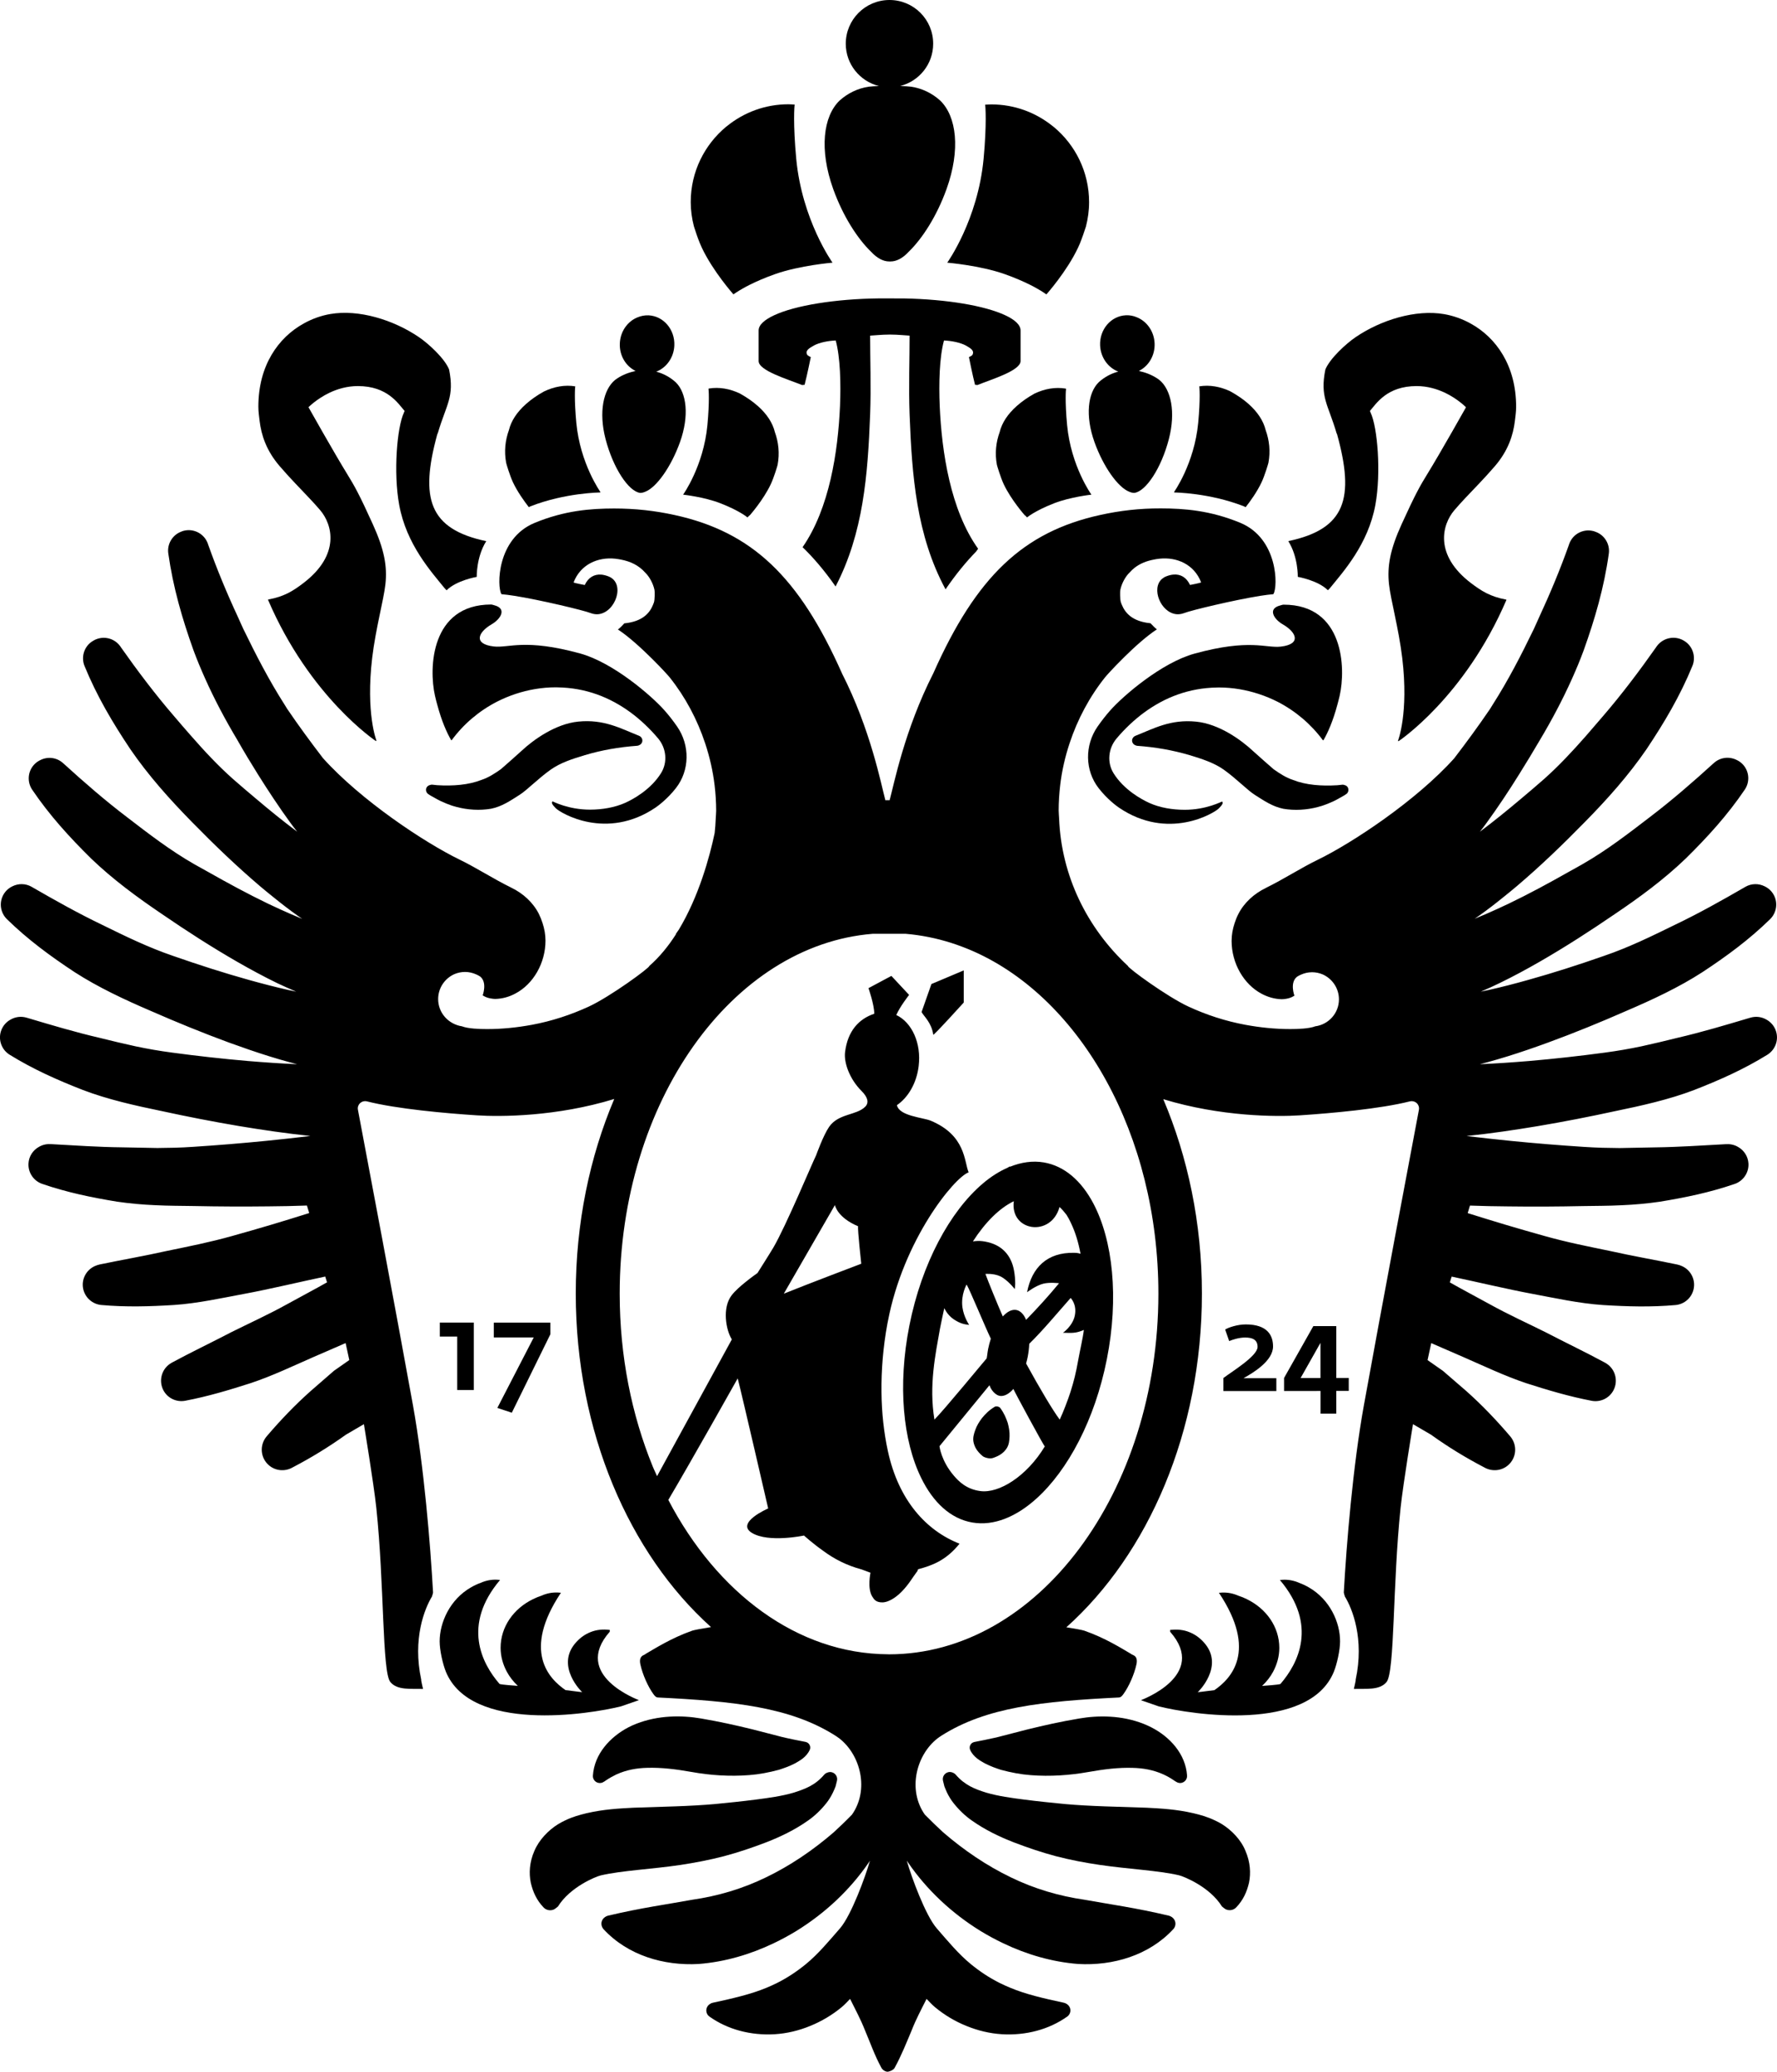 <?xml version="1.0" encoding="UTF-8"?> <svg xmlns="http://www.w3.org/2000/svg" xmlns:xlink="http://www.w3.org/1999/xlink" version="1.1" id="Слой_1" x="0px" y="0px" viewBox="0 0 36.619 42.681" style="enable-background:new 0 0 36.619 42.681;" xml:space="preserve"> <path d="M14.423,5.012c0.013,0.031,0.026,0.062,0.039,0.089 c0.23,0.489,0.652,0.963,0.652,0.963s0.005-0.003,0.007-0.006l0.001,0.001 c0,0,0.061-0.046,0.183-0.115c0.042-0.024,0.09-0.05,0.146-0.078 c0.134-0.067,0.306-0.143,0.521-0.219c0.508-0.18,1.184-0.236,1.184-0.236 S16.527,4.535,16.408,3.27c-0.067-0.717-0.039-1.093-0.032-1.115 c-0.042-0.003-0.085-0.007-0.128-0.007c-0.478,0-0.916,0.167-1.261,0.445 c-0.009,0.007-0.018,0.013-0.026,0.02c-0.444,0.37-0.727,0.926-0.727,1.549 c0,0.174,0.024,0.341,0.066,0.502C14.332,4.768,14.377,4.9,14.423,5.012"></path> <path d="M17.95,5.186c0.128,0.138,0.257,0.2,0.373,0.2h0h0.03h0 c0.116,0,0.245-0.061,0.373-0.2c0.282-0.273,0.58-0.735,0.781-1.295 c0.29-0.81,0.205-1.495-0.133-1.82c-0.167-0.151-0.373-0.252-0.601-0.285 c-0.05-0.007-0.137-0.012-0.224-0.014c0.391-0.098,0.681-0.449,0.681-0.871 C19.231,0.403,18.828,0,18.33,0c-0.498,0-0.901,0.403-0.901,0.901 c0,0.421,0.29,0.772,0.681,0.871c-0.076,0.003-0.155,0.007-0.207,0.014 c-0.228,0.033-0.433,0.135-0.601,0.285c-0.338,0.325-0.423,1.009-0.133,1.82 C17.37,4.451,17.668,4.913,17.95,5.186"></path> <path d="M26.548,11.147c0.206,0.327,0.196,0.736,0.196,0.736 c0.003,0.001,0.416,0.072,0.62,0.276c0,0,0.032-0.031,0.037-0.037 c0.279-0.344,0.793-0.907,0.942-1.724c0.121-0.666,0.043-1.598-0.098-1.896 c-0.005-0.011-0.01-0.027-0.015-0.036C28.363,8.311,28.584,7.953,29.193,7.953 c0.224,0,0.423,0.062,0.585,0.138c0.268,0.129,0.432,0.299,0.432,0.299 s-0.526,0.936-0.801,1.382c-0.141,0.228-0.243,0.406-0.527,1.03 c-0.236,0.52-0.299,0.865-0.258,1.238c0.034,0.313,0.2,0.911,0.272,1.512 c0.138,1.152-0.09,1.715-0.09,1.715s0.006-0.004,0.014-0.009 c-0.002,0.005-0.005,0.014-0.005,0.014s1.366-0.902,2.229-2.916 c-0.003-0-0.006-0.002-0.009-0.003c0,0,0.001-0.001,0.001-0.002 c-0.16-0.029-0.288-0.074-0.403-0.131c-0.114-0.058-0.214-0.128-0.321-0.209 c-0.765-0.584-0.592-1.206-0.344-1.498c0.071-0.083,0.144-0.164,0.22-0.245 c0.192-0.205,0.4-0.412,0.618-0.666c0.276-0.321,0.376-0.642,0.411-0.927 c0.012-0.097,0.026-0.195,0.026-0.296c0-0.847-0.411-1.424-0.935-1.713 c-0.174-0.097-0.36-0.162-0.548-0.195c-0.586-0.101-1.303,0.119-1.827,0.476 c-0.199,0.136-0.528,0.438-0.621,0.665c-0.115,0.571,0.056,0.716,0.229,1.306 c0.003,0.012,0.011,0.021,0.014,0.033C27.916,10.263,27.732,10.898,26.548,11.147"></path> <path d="M20.684,9.975C20.839,10.302,21.121,10.619,21.121,10.619s0.002-0.001,0.003-0.002 c0.002,0.002,0.041,0.042,0.041,0.042s0.155-0.135,0.561-0.293 c0.336-0.13,0.765-0.176,0.765-0.176S22.07,9.604,21.99,8.757 c-0.046-0.49-0.025-0.745-0.021-0.748C21.966,8.008,21.963,8.009,21.96,8.008 l0.001-0.003c-0.215-0.036-0.437,0.005-0.641,0.102 c-0.141,0.078-0.265,0.165-0.369,0.258c-0.182,0.162-0.304,0.343-0.351,0.537 c-0.075,0.207-0.101,0.435-0.057,0.672C20.547,9.594,20.62,9.838,20.684,9.975"></path> <path d="M22.554,9.107c0.182,0.508,0.484,0.933,0.717,1.023 c0.036,0.015,0.07,0.024,0.102,0.024h0 c0.241-0.028,0.56-0.514,0.714-1.109c0.144-0.556,0.046-1.022-0.197-1.219 c-0.056-0.042-0.117-0.077-0.181-0.106c-0.066-0.03-0.134-0.053-0.206-0.069 c-0.012-0.003-0.022-0.007-0.033-0.01c0.199-0.098,0.334-0.318,0.323-0.569 c-0.011-0.248-0.161-0.454-0.366-0.536c-0.07-0.03-0.147-0.045-0.226-0.041 c-0.308,0.014-0.545,0.292-0.531,0.622c0.012,0.251,0.166,0.459,0.375,0.538v0 c-0.154,0.04-0.29,0.117-0.402,0.218C22.417,8.093,22.36,8.565,22.554,9.107"></path> <path d="M24.2,10.145c0,0,0.718,0.005,1.436,0.286 c0.012,0.005,0.021,0.012,0.033,0.017c0.096-0.122,0.236-0.316,0.329-0.514 c0.064-0.136,0.137-0.381,0.141-0.401c0.044-0.237,0.018-0.465-0.057-0.672 c-0.047-0.194-0.169-0.376-0.351-0.538c-0.104-0.093-0.229-0.179-0.37-0.257 c-0.002-0-0.004-0.001-0.005-0.002C25.355,8.063,25.354,8.062,25.353,8.061 c-0.204-0.096-0.425-0.138-0.64-0.102c0.005,0.004,0.025,0.258-0.021,0.748 c-0.08,0.847-0.501,1.433-0.501,1.433s0.007,0.001,0.011,0.001L24.2,10.145z"></path> <path d="M19.52,5.411c0,0,0.675,0.056,1.184,0.236 c0.215,0.076,0.387,0.153,0.521,0.219c0.056,0.028,0.105,0.054,0.146,0.078 c0.123,0.069,0.184,0.116,0.184,0.116l0.001-0.001 c0.003,0.002,0.008,0.005,0.008,0.005s0.422-0.473,0.652-0.963 c0.013-0.027,0.026-0.057,0.039-0.088c0.045-0.112,0.09-0.244,0.123-0.346 c0.041-0.161,0.065-0.328,0.065-0.502c0-0.623-0.283-1.18-0.727-1.549 c-0.009-0.007-0.017-0.014-0.026-0.02c-0.346-0.278-0.784-0.445-1.262-0.445 c-0.043,0-0.085,0.004-0.128,0.006c0.008,0.022,0.036,0.398-0.031,1.115 C20.15,4.535,19.52,5.411,19.52,5.411"></path> <path d="M19.967,7.356c0,0,0.079,0.395,0.126,0.572 C20.096,7.927,20.141,7.93,20.141,7.932c0.3-0.121,0.89-0.297,0.89-0.494V6.938 V6.808c0-0.114-0.115-0.221-0.319-0.315c-0.415-0.194-1.194-0.328-2.08-0.345 l-0.514-0.001c-0.914,0.01-1.734,0.147-2.162,0.346 c-0.204,0.094-0.323,0.201-0.323,0.315v0.13v0.5 c0,0.197,0.596,0.373,0.896,0.494c0-0.002,0.048-0.005,0.051-0.004 c0.048-0.177,0.128-0.572,0.128-0.572s-0.064-0.026-0.077-0.053 C16.595,7.224,16.662,7.179,16.773,7.117c0.111-0.061,0.294-0.097,0.449-0.103 c0.094,0.346,0.108,0.889,0.088,1.354c-0.041,0.934-0.217,2.106-0.771,2.904 c0.211,0.204,0.443,0.469,0.68,0.809c0.574-1.101,0.664-2.304,0.712-3.545 c0.021-0.546-0.001-1.185,0-1.622c0.054-0.001,0.231-0.022,0.408-0.022 c0.176,0,0.352,0.021,0.405,0.022c0.001,0.437-0.021,1.076,0,1.622 c0.049,1.262,0.139,2.488,0.741,3.604c0.218-0.319,0.432-0.575,0.63-0.778 c0.014-0.02,0.027-0.038,0.041-0.058c-0.57-0.798-0.749-1.99-0.791-2.936 c-0.02-0.465-0.007-1.008,0.088-1.354c0.155,0.006,0.338,0.043,0.449,0.103 c0.111,0.062,0.177,0.108,0.141,0.187C20.032,7.33,19.967,7.356,19.967,7.356"></path> <path d="M27.703,16.172c0,0-0,0-0.001,0c-0.003-0.001-0.005-0.004-0.008-0.004 c-0.009-0.002-0.017-0.004-0.026-0.003l-0.015,0.001 c-0.033,0.003-0.064,0.006-0.094,0.01c-0.328,0.02-0.647-0.004-0.911-0.108 c-0.149-0.049-0.278-0.134-0.403-0.222c-0.029-0.024-0.364-0.319-0.424-0.375 c-0.241-0.226-0.698-0.558-1.171-0.605c-0.533-0.053-0.873,0.142-1.255,0.293 c-0.035,0.014-0.063,0.049-0.066,0.09c-0.002,0.045,0.024,0.084,0.062,0.101 c0.013,0.007,0.028,0.012,0.044,0.014c0.378,0.027,0.738,0.091,1.079,0.192 c0.253,0.076,0.505,0.158,0.704,0.299c0.261,0.186,0.487,0.422,0.638,0.518 c0.195,0.124,0.368,0.243,0.591,0.288c0.235,0.04,0.48,0.024,0.709-0.036 c0.01-0.003,0.02-0.006,0.03-0.009c0.062-0.015,0.119-0.038,0.178-0.06 c0.08-0.032,0.157-0.067,0.229-0.11c0.003-0.002,0.006-0.004,0.009-0.005 c0.046-0.028,0.096-0.05,0.14-0.083c0.001-0.001,0.003-0.001,0.004-0.002 c0.028-0.021,0.044-0.055,0.04-0.092C27.785,16.215,27.748,16.179,27.703,16.172"></path> <path d="M26.24,12.654c0.024,0.076,0.104,0.156,0.195,0.208 c0.285,0.165,0.386,0.408-0.04,0.458c-0.311,0.037-0.634-0.17-1.781,0.145 c-0.673,0.185-1.466,0.864-1.742,1.177c-0.085,0.097-0.173,0.209-0.255,0.327 c-0.266,0.384-0.263,0.902,0.025,1.27c0.171,0.219,0.362,0.362,0.419,0.4 c1.007,0.682,1.953,0.117,2.056,0.014c0.082-0.082,0.088-0.115,0.072-0.136 c-0.002-0.003-0.005-0.002-0.007-0.004c-0.001,0-0.001,0.001-0.002,0.001 c0-0,0-0.001,0-0.001c-0.002-0.003-0.32,0.169-0.767,0.169 c-0.253,0-0.513-0.044-0.728-0.141c-0.158-0.072-0.522-0.267-0.737-0.611 c-0.139-0.223-0.11-0.511,0.058-0.713c0.169-0.203,0.374-0.394,0.566-0.535 c0.433-0.318,0.929-0.51,1.505-0.519c0.014-0,0.028-0.001,0.041-0.001 c0.29,0,0.567,0.05,0.828,0.136c0.132,0.043,0.259,0.097,0.381,0.158 c0.369,0.19,0.689,0.461,0.934,0.793c0.001-0.001,0.001-0.003,0.002-0.004 c0.002,0.003,0.005,0.005,0.007,0.008c0.094-0.16,0.2-0.401,0.29-0.737 c0.016-0.06,0.032-0.12,0.047-0.185c0.128-0.565,0.09-1.875-1.156-1.875 c-0.023,0-0.046,0.011-0.069,0.016C26.247,12.507,26.215,12.578,26.24,12.654"></path> <path d="M5.761,9.6c0.218,0.255,0.426,0.461,0.618,0.667 c0.076,0.08,0.149,0.161,0.22,0.244c0.249,0.293,0.42,0.914-0.344,1.498 c-0.107,0.082-0.207,0.152-0.321,0.21c-0.115,0.057-0.242,0.101-0.403,0.13 c0,0,0.001,0.002,0.001,0.002c-0.003,0-0.006,0.001-0.01,0.002 c0.863,2.014,2.229,2.916,2.229,2.916s-0.003-0.009-0.005-0.014 c0.008,0.006,0.014,0.009,0.014,0.009s-0.227-0.562-0.09-1.715 c0.072-0.601,0.238-1.199,0.272-1.512c0.041-0.372-0.023-0.717-0.259-1.237 C7.401,10.177,7.299,10,7.158,9.771c-0.275-0.446-0.801-1.382-0.801-1.382 S6.521,8.22,6.789,8.091c0.162-0.077,0.362-0.138,0.585-0.138 c0.61,0,0.83,0.359,0.964,0.513C8.332,8.475,8.328,8.491,8.323,8.502 c-0.141,0.298-0.219,1.231-0.097,1.897c0.148,0.817,0.662,1.38,0.941,1.724 c0.005,0.006,0.036,0.037,0.036,0.037c0.204-0.204,0.618-0.276,0.621-0.276 c0,0-0.01-0.409,0.196-0.736c-1.185-0.25-1.369-0.886-1.01-2.198 c0.003-0.012,0.011-0.021,0.014-0.033C9.198,8.326,9.369,8.181,9.254,7.61 C9.162,7.383,8.833,7.081,8.633,6.945C8.11,6.589,7.393,6.368,6.807,6.469 c-0.188,0.032-0.374,0.098-0.548,0.195C5.735,6.953,5.324,7.53,5.324,8.377 c0,0.101,0.014,0.199,0.026,0.297C5.385,8.958,5.485,9.279,5.761,9.6"></path> <path d="M14.077,10.19c0,0,0.429,0.046,0.765,0.176 c0.406,0.158,0.561,0.293,0.561,0.293s0.04-0.04,0.042-0.042 c0.001,0.001,0.003,0.002,0.003,0.002s0.282-0.317,0.436-0.645 c0.064-0.136,0.138-0.38,0.141-0.401c0.044-0.236,0.018-0.465-0.057-0.672 c-0.047-0.194-0.169-0.376-0.351-0.537c-0.105-0.093-0.229-0.179-0.37-0.258 c-0.204-0.097-0.425-0.138-0.64-0.102l0.001,0.003 c-0.003,0.001-0.006,0-0.009,0.001c0.005,0.004,0.025,0.258-0.021,0.748 C14.498,9.604,14.077,10.19,14.077,10.19"></path> <path d="M13.194,10.154h0c0.032,0,0.066-0.009,0.102-0.024 c0.233-0.089,0.535-0.515,0.717-1.023c0.194-0.543,0.137-1.015-0.089-1.233 c-0.112-0.101-0.248-0.178-0.402-0.218V7.657 c0.208-0.079,0.363-0.287,0.374-0.538c0.015-0.33-0.223-0.609-0.531-0.623 c-0.08-0.003-0.156,0.012-0.226,0.041c-0.205,0.081-0.355,0.288-0.366,0.535 c-0.012,0.251,0.123,0.471,0.323,0.569c-0.011,0.003-0.022,0.008-0.033,0.01 c-0.072,0.016-0.141,0.039-0.206,0.069c-0.065,0.028-0.125,0.064-0.181,0.106 c-0.243,0.197-0.342,0.663-0.197,1.219C12.634,9.64,12.953,10.126,13.194,10.154"></path> <path d="M10.57,9.934c0.093,0.198,0.233,0.391,0.328,0.514 c0.012-0.006,0.021-0.013,0.034-0.018c0.717-0.28,1.435-0.285,1.435-0.285 L12.365,10.141c0.004-0,0.011-0.001,0.011-0.001S11.955,9.554,11.876,8.707 c-0.046-0.49-0.026-0.744-0.021-0.748c-0.215-0.036-0.436,0.006-0.64,0.103 c-0.001,0.001-0.002,0.002-0.003,0.002c-0.002,0.001-0.003,0.001-0.005,0.002 c-0.141,0.078-0.265,0.165-0.369,0.258c-0.182,0.162-0.304,0.343-0.351,0.537 c-0.075,0.207-0.101,0.435-0.057,0.672C10.433,9.553,10.506,9.797,10.57,9.934"></path> <path d="M13.131,15.363c0.016-0.001,0.03-0.006,0.044-0.014 c0.039-0.017,0.065-0.056,0.062-0.101c-0.003-0.041-0.03-0.075-0.066-0.09 c-0.382-0.151-0.722-0.346-1.255-0.293c-0.472,0.047-0.929,0.378-1.171,0.605 c-0.06,0.056-0.394,0.351-0.423,0.375c-0.125,0.088-0.254,0.173-0.403,0.222 c-0.264,0.103-0.583,0.128-0.911,0.108c-0.031-0.004-0.061-0.007-0.094-0.01 L8.9,16.164c-0.009-0-0.018,0.002-0.026,0.003 c-0.003,0-0.005,0.003-0.008,0.004c-0,0-0.001,0-0.001,0 c-0.045,0.008-0.082,0.043-0.086,0.091c-0.003,0.037,0.013,0.071,0.04,0.092 c0.002,0.001,0.003,0.002,0.005,0.003c0.044,0.033,0.093,0.055,0.14,0.083 c0.003,0.002,0.006,0.004,0.009,0.005c0.072,0.042,0.149,0.078,0.229,0.11 c0.058,0.022,0.116,0.045,0.177,0.06c0.01,0.003,0.02,0.006,0.031,0.009 c0.229,0.06,0.474,0.076,0.709,0.036c0.224-0.045,0.396-0.164,0.591-0.288 c0.15-0.095,0.376-0.331,0.638-0.517c0.199-0.142,0.45-0.223,0.704-0.299 C12.393,15.454,12.753,15.39,13.131,15.363"></path> <path d="M8.963,14.33c0.014,0.065,0.031,0.126,0.047,0.185 c0.09,0.337,0.196,0.577,0.29,0.737c0.002-0.003,0.005-0.005,0.007-0.008 c0.001,0.001,0.001,0.003,0.002,0.003c0.244-0.332,0.564-0.603,0.934-0.793 c0.122-0.062,0.249-0.115,0.381-0.159c0.261-0.086,0.538-0.136,0.828-0.136 c0.014,0,0.028,0.001,0.041,0.001c0.576,0.009,1.072,0.201,1.505,0.519 c0.192,0.141,0.397,0.333,0.566,0.535c0.168,0.202,0.197,0.49,0.058,0.713 c-0.215,0.344-0.579,0.539-0.737,0.611c-0.215,0.096-0.475,0.141-0.728,0.141 c-0.447,0-0.765-0.171-0.767-0.169c0,0,0,0.001,0,0.001 c-0.001-0-0.001-0.001-0.002-0.001c-0.002,0.002-0.005,0.001-0.007,0.004 c-0.016,0.021-0.011,0.054,0.072,0.136c0.103,0.103,1.048,0.668,2.056-0.014 c0.056-0.038,0.247-0.18,0.419-0.4c0.288-0.368,0.291-0.886,0.025-1.27 c-0.082-0.118-0.17-0.231-0.255-0.327c-0.276-0.313-1.068-0.992-1.742-1.177 c-1.147-0.315-1.471-0.108-1.782-0.145c-0.426-0.05-0.325-0.293-0.04-0.458 c0.09-0.053,0.17-0.132,0.194-0.208c0.024-0.076-0.007-0.147-0.14-0.182 c-0.023-0.005-0.046-0.016-0.069-0.016C8.873,12.456,8.836,13.766,8.963,14.33"></path> <path d="M24.123,33.551l0.002,0.014c0.003-0,0.005,0,0.007,0 C24.128,33.56,24.127,33.556,24.123,33.551"></path> <path d="M18.991,20.848c0.042,0.083,0.205,0.214,0.241,0.467 c0.004,0.027,0.628-0.663,0.628-0.663V19.99l-0.666,0.281L18.991,20.848z"></path> <path d="M14.922,38.237c0.302-0.081,0.577-0.174,0.869-0.286 c0.144-0.056,0.289-0.119,0.433-0.192c0.145-0.073,0.289-0.158,0.428-0.256 c0.138-0.096,0.265-0.218,0.374-0.355c0.055-0.068,0.1-0.143,0.139-0.223 c0.019-0.042,0.04-0.086,0.054-0.126l0.027-0.109l0.001-0.004 c0.02-0.079-0.028-0.159-0.107-0.178c-0.031-0.008-0.06-0.004-0.088,0.007 c-0.026,0.008-0.05,0.023-0.068,0.044c-0.091,0.107-0.189,0.181-0.295,0.238 c-0.104,0.055-0.215,0.094-0.335,0.132c-0.243,0.071-0.511,0.108-0.785,0.143 c-0.27,0.035-0.564,0.065-0.832,0.091c-0.269,0.024-0.544,0.038-0.822,0.048 l-0.862,0.028c-0.3,0.016-0.611,0.031-0.969,0.114 c-0.136,0.033-0.283,0.073-0.433,0.145c-0.051,0.024-0.101,0.05-0.153,0.082 c-0.196,0.122-0.391,0.321-0.487,0.551c-0.101,0.23-0.113,0.459-0.073,0.653 c0.045,0.195,0.124,0.364,0.264,0.51c0.056,0.058,0.14,0.072,0.21,0.042 c0.024-0.009,0.086-0.062,0.086-0.062c0.248-0.401,0.779-0.617,0.883-0.641 c0.429-0.1,1.043-0.127,1.634-0.214C14.316,38.373,14.619,38.316,14.922,38.237"></path> <path d="M12.218,36.577c-0.006,0.079,0.054,0.148,0.134,0.153 c0.034,0.002,0.065-0.007,0.09-0.025l0.004-0.003 c0.001-0.001,0.003-0,0.003-0l0.047-0.032 c0.069-0.046,0.138-0.084,0.207-0.117c0.212-0.096,0.426-0.131,0.637-0.136 c0.29-0.008,0.584,0.027,0.922,0.087c0.365,0.066,0.777,0.095,1.177,0.063 c0.202-0.015,0.407-0.054,0.615-0.11c0.104-0.035,0.21-0.07,0.317-0.126 c0.001-0.001,0.002-0.001,0.002-0.001c0.003-0.001,0.005-0.002,0.007-0.003 c0.098-0.056,0.236-0.127,0.306-0.279c0.027-0.059,0-0.129-0.059-0.156 c-0.009-0.004-0.018-0.007-0.027-0.009c0,0-0.406-0.076-0.571-0.124l-0.516-0.133 c-0.353-0.087-0.69-0.161-1.069-0.226c-0.403-0.069-0.88-0.066-1.326,0.107 c-0.057,0.022-0.112,0.047-0.167,0.075C12.574,35.779,12.248,36.131,12.218,36.577"></path> <path d="M12.8,35.15c0.018-0.004,0.255-0.09,0.367-0.127 c0,0-0.002-0.001-0.003-0.001c0.004-0.001-1.394-0.506-0.6-1.407l0.003-0.035 c-0.002,0.003-0.005-0.007-0.007-0.004c-0.133-0.017-0.268-0.005-0.393,0.046 c-0.125,0.05-0.234,0.132-0.325,0.244c-0.38,0.471,0.141,0.982,0.155,0.992 c-0.078-0.006-0.265-0.034-0.343-0.042c-0.338-0.231-0.898-0.8-0.095-2.005 c-0.02-0.003-0.04-0.004-0.061-0.005c-0.116-0.005-0.23,0.016-0.337,0.064 c-0.062,0.02-0.122,0.045-0.18,0.074c-0.396,0.193-0.665,0.567-0.665,1.001 c0,0.177,0.048,0.342,0.128,0.492c0.058,0.108,0.136,0.206,0.227,0.292 c-0.06-0.005-0.316-0.021-0.376-0.039c-0.368-0.423-0.775-1.215,0.01-2.143 c-0.021-0.003-0.041-0.004-0.062-0.005c-0.116-0.006-0.23,0.017-0.337,0.064 c-0.071,0.026-0.137,0.057-0.199,0.093c-0.435,0.248-0.647,0.723-0.647,1.115 c0,0.177,0.064,0.466,0.128,0.623C9.707,35.699,12.142,35.316,12.8,35.15"></path> <path d="M25.182,37.578c-0.051-0.031-0.102-0.058-0.153-0.081 c-0.15-0.071-0.297-0.112-0.433-0.144c-0.358-0.083-0.67-0.098-0.969-0.114 l-0.862-0.028c-0.278-0.01-0.552-0.024-0.822-0.048 c-0.268-0.026-0.562-0.056-0.832-0.091c-0.274-0.035-0.542-0.072-0.785-0.143 c-0.12-0.037-0.231-0.076-0.335-0.132c-0.105-0.057-0.203-0.131-0.295-0.238 c-0.018-0.021-0.042-0.036-0.068-0.045c-0.028-0.011-0.057-0.015-0.088-0.007 c-0.079,0.02-0.127,0.1-0.107,0.179l0.001,0.004l0.027,0.109 c0.014,0.039,0.035,0.083,0.053,0.126c0.039,0.08,0.084,0.155,0.139,0.223 c0.109,0.137,0.236,0.259,0.374,0.355c0.14,0.099,0.283,0.182,0.428,0.256 c0.144,0.073,0.288,0.136,0.433,0.192c0.293,0.112,0.567,0.205,0.869,0.286 c0.303,0.079,0.606,0.136,0.906,0.18c0.591,0.087,1.205,0.114,1.634,0.214 c0.103,0.025,0.635,0.24,0.883,0.641c0,0,0.061,0.053,0.085,0.062 c0.07,0.03,0.154,0.017,0.21-0.042c0.14-0.146,0.219-0.314,0.264-0.51 c0.039-0.194,0.027-0.423-0.073-0.653C25.574,37.899,25.378,37.7,25.182,37.578"></path> <path d="M20.299,36.328c0.002,0.001,0.004,0.001,0.006,0.002 c0.001,0.001,0.002,0.001,0.002,0.001c0.108,0.057,0.214,0.092,0.318,0.127 c0.208,0.056,0.413,0.095,0.615,0.11c0.4,0.032,0.811,0.002,1.177-0.063 c0.339-0.06,0.633-0.096,0.923-0.087c0.211,0.005,0.425,0.04,0.637,0.136 c0.069,0.032,0.138,0.07,0.207,0.117l0.045,0.03 c0.002,0.001,0.003,0,0.003,0l0.006,0.004 c0.025,0.017,0.057,0.027,0.09,0.025c0.079-0.006,0.139-0.074,0.134-0.153 c-0.03-0.447-0.356-0.799-0.735-0.993c-0.055-0.028-0.11-0.053-0.166-0.075 c-0.445-0.174-0.923-0.177-1.326-0.107c-0.379,0.064-0.715,0.139-1.069,0.226 l-0.516,0.133c-0.165,0.047-0.571,0.124-0.571,0.124 c-0.009,0.002-0.018,0.005-0.027,0.009c-0.059,0.027-0.086,0.097-0.059,0.156 C20.063,36.201,20.201,36.272,20.299,36.328"></path> <path d="M26.971,32.7c-0.062-0.036-0.128-0.067-0.198-0.093 c-0.107-0.047-0.221-0.07-0.337-0.064c-0.02,0.001-0.041,0.002-0.061,0.005 c0.785,0.927,0.378,1.719,0.01,2.143c-0.061,0.018-0.317,0.034-0.377,0.039 c0.091-0.086,0.169-0.183,0.227-0.292c0.08-0.15,0.128-0.315,0.128-0.492 c0-0.434-0.27-0.808-0.665-1.001c-0.057-0.029-0.118-0.054-0.18-0.074 c-0.107-0.047-0.221-0.069-0.337-0.064c-0.021,0.001-0.041,0.002-0.062,0.005 c0.804,1.205,0.243,1.774-0.094,2.005c-0.078,0.008-0.265,0.036-0.343,0.042 c0.014-0.01,0.535-0.521,0.155-0.992c-0.09-0.112-0.2-0.194-0.325-0.244 c-0.124-0.051-0.26-0.063-0.393-0.046c-0.002-0.003-0.004,0.006-0.007,0.004 l0.003,0.035c0.793,0.901-0.605,1.405-0.601,1.407l-0.003,0.001 c0.112,0.037,0.349,0.122,0.367,0.127c0.658,0.166,3.093,0.548,3.609-0.713 c0.064-0.157,0.128-0.446,0.128-0.623C27.618,33.423,27.405,32.948,26.971,32.7"></path> <path d="M20.61,29.001c-0.013-0.018-0.055-0.028-0.055-0.028 c-0.02-0.003-0.041-0.003-0.059,0.008c-0.119,0.072-0.192,0.149-0.258,0.229 c-0.06,0.079-0.11,0.16-0.139,0.244c-0.031,0.083-0.056,0.167-0.037,0.257 c0.02,0.09,0.065,0.183,0.189,0.286c0.028,0.023,0.134,0.062,0.209,0.038 c0.153-0.05,0.229-0.118,0.282-0.195c0.051-0.076,0.059-0.163,0.062-0.252 c0.004-0.089-0.012-0.182-0.038-0.278C20.732,29.212,20.693,29.113,20.61,29.001"></path> <path d="M20.813,24.035c-0.002-0.002-0.004-0.005-0.006-0.007l-0.039,0.025 c-0.174,0.076-0.346,0.184-0.512,0.325c-0.677,0.573-1.262,1.645-1.517,2.932 c-0.243,1.23-0.13,2.372,0.243,3.133c0.247,0.507,0.608,0.845,1.057,0.921 c0.442,0.075,0.901-0.116,1.321-0.495C22.008,30.284,22.563,29.244,22.809,28 c0.252-1.271,0.123-2.45-0.278-3.209c-0.246-0.465-0.594-0.772-1.021-0.845 C21.28,23.907,21.045,23.942,20.813,24.035 M19.37,27.372 c0.015-0.087,0.071-0.338,0.089-0.424c0.004,0.004,0.057,0.134,0.188,0.225 c0.153,0.105,0.249,0.11,0.325,0.12c0,0-0.111-0.16-0.139-0.363 c-0.035-0.26,0.086-0.469,0.086-0.469c0.064,0.104,0.378,0.864,0.499,1.116 c-0.022,0.068-0.041,0.139-0.056,0.214c-0.008,0.041-0.013,0.082-0.018,0.122 c-0.003,0.023-0.008,0.046-0.011,0.069c-0.019,0.018-0.873,1.057-1.077,1.262 C19.139,28.537,19.279,27.891,19.37,27.372z M20.202,30.716 c-0.29-0.038-0.45-0.205-0.545-0.316c-0.265-0.309-0.296-0.605-0.297-0.608 l1.03-1.256c0.056,0.157,0.169,0.211,0.199,0.215 c0.002,0,0.004,0.002,0.006,0.003c0.095,0.018,0.196-0.037,0.288-0.142 c0.026,0.065,0.624,1.168,0.647,1.185C21.159,30.411,20.588,30.768,20.202,30.716z M22.217,28.028c-0.043,0.245-0.086,0.42-0.156,0.642 c-0.055,0.172-0.151,0.42-0.223,0.574c-0.141-0.188-0.411-0.641-0.693-1.156 c0.012-0.044,0.024-0.089,0.033-0.136c0.018-0.093,0.028-0.183,0.032-0.27 c0.289-0.284,0.564-0.617,0.853-0.944c0,0,0.134,0.13,0.086,0.363 c-0.045,0.217-0.244,0.354-0.244,0.354c0.187,0.004,0.263,0.014,0.43-0.058 C22.315,27.567,22.248,27.853,22.217,28.028z M21.834,24.864 c0.05,0.046,0.097,0.1,0.142,0.159c0.017,0.027,0.028,0.046,0.042,0.07 c0.017,0.033,0.035,0.066,0.051,0.101c0.093,0.194,0.153,0.397,0.198,0.634 c-0.043-0.015-0.079-0.019-0.127-0.02c-0.565-0.014-0.878,0.308-0.975,0.812 c0,0,0.181-0.138,0.334-0.176c0.135-0.034,0.325-0.009,0.325-0.009 c-0.214,0.26-0.442,0.51-0.679,0.754c-0.046-0.112-0.114-0.186-0.2-0.203 c-0.092-0.018-0.19,0.034-0.28,0.133c-0.095-0.214-0.314-0.75-0.358-0.876 c0,0,0.164-0.015,0.301,0.047c0.153,0.07,0.303,0.265,0.303,0.265 c0.024-0.124,0-0.363-0.043-0.497c-0.088-0.274-0.292-0.448-0.625-0.49 c-0.065-0.008-0.13-0.004-0.194,0.005c0.255-0.395,0.546-0.685,0.843-0.828 C20.809,25.368,21.66,25.495,21.834,24.864z"></path> <path d="M36.601,21.251c-0.033-0.113-0.111-0.201-0.208-0.252 c-0.095-0.052-0.209-0.068-0.321-0.035l-0.018,0.005 c-0.483,0.144-0.989,0.295-1.485,0.41c-0.249,0.062-0.496,0.121-0.743,0.175 c-0.247,0.052-0.489,0.094-0.757,0.13c-0.52,0.07-1.042,0.128-1.563,0.173 c-0.335,0.028-0.677,0.051-1.01,0.066c0.047-0.012,0.094-0.025,0.144-0.038 c0.145-0.04,0.288-0.081,0.429-0.125c0.282-0.088,0.558-0.183,0.831-0.283 c0.547-0.2,1.077-0.417,1.608-0.65c0.53-0.227,1.085-0.484,1.576-0.802 c0.495-0.326,0.959-0.666,1.393-1.09c0.133-0.131,0.168-0.34,0.07-0.509 c-0.044-0.076-0.109-0.133-0.183-0.168c-0.122-0.061-0.27-0.062-0.397,0.011 l-0.017,0.01c-0.458,0.265-0.943,0.537-1.426,0.768 c-0.489,0.239-0.953,0.468-1.475,0.646c-0.518,0.181-1.045,0.351-1.571,0.497 c-0.263,0.074-0.526,0.142-0.788,0.201L30.515,20.428 c0.132-0.056,0.262-0.115,0.387-0.176c0.286-0.139,0.559-0.287,0.827-0.441 c0.535-0.308,1.046-0.638,1.546-0.98c0.513-0.345,1.023-0.721,1.468-1.15 c0.444-0.438,0.853-0.885,1.212-1.415c0.106-0.156,0.096-0.37-0.037-0.516 c-0.04-0.044-0.087-0.076-0.139-0.099c-0.149-0.071-0.332-0.05-0.461,0.067 l-0.016,0.014c-0.41,0.373-0.852,0.757-1.302,1.099 c-0.452,0.347-0.892,0.686-1.386,0.969c-0.092,0.054-0.187,0.104-0.279,0.156 c-0.411,0.233-0.826,0.458-1.245,0.659c-0.081,0.039-0.162,0.076-0.243,0.113 c-0.153,0.07-0.305,0.136-0.458,0.198c0.028-0.018,0.056-0.037,0.083-0.057 c0.18-0.127,0.349-0.258,0.514-0.392c0.092-0.074,0.183-0.147,0.272-0.223 c0.491-0.417,0.948-0.858,1.387-1.306c0.006-0.005,0.012-0.011,0.017-0.017 c0.465-0.473,0.9-0.961,1.269-1.499c0.364-0.545,0.69-1.092,0.945-1.715 c0.072-0.176,0.016-0.386-0.146-0.5c-0.002-0.002-0.005-0.002-0.008-0.004 c-0-0-0-0.001-0-0.001C34.533,13.082,34.273,13.128,34.139,13.316 l-0.012,0.018c-0.335,0.476-0.706,0.969-1.094,1.419 c-0.116,0.136-0.233,0.272-0.35,0.406c-0.276,0.314-0.558,0.617-0.865,0.89 c-0.154,0.136-0.31,0.267-0.465,0.398c-0.282,0.238-0.566,0.469-0.857,0.687 c0.045-0.058,0.091-0.116,0.133-0.175c0.24-0.33,0.462-0.664,0.673-1.003 c0.147-0.235,0.29-0.47,0.429-0.708c0.245-0.41,0.468-0.83,0.662-1.262 c0.087-0.194,0.169-0.389,0.242-0.588c0.232-0.648,0.42-1.291,0.518-1.992 c0.027-0.192-0.084-0.384-0.274-0.451c-0.001-0-0.001-0-0.002-0 c-0.002-0.001-0.004-0.003-0.007-0.004c-0.217-0.077-0.456,0.037-0.533,0.254 l-0.007,0.021c-0.176,0.497-0.389,1.008-0.618,1.501 c-0.037,0.078-0.069,0.16-0.107,0.237c-0.259,0.535-0.53,1.06-0.846,1.554 c-0.019,0.029-0.036,0.059-0.055,0.089c-0.237,0.348-0.485,0.686-0.738,1.016 c-0.782,0.87-2.098,1.742-2.81,2.088c-0.347,0.168-0.701,0.399-1.056,0.573 c-0.006,0.003-0.011,0.006-0.016,0.009c-0.239,0.116-0.446,0.301-0.566,0.538 c-0.031,0.06-0.056,0.124-0.077,0.189c-0.038,0.115-0.061,0.236-0.061,0.364 c0,0.456,0.248,0.893,0.621,1.089c0.124,0.066,0.262,0.107,0.41,0.111 c0.025,0.001,0.044-0.003,0.065-0.005c0.127-0.013,0.198-0.069,0.198-0.069 s-0.1-0.267,0.053-0.388c0.025-0.017,0.052-0.031,0.08-0.043 c0.07-0.032,0.148-0.051,0.231-0.051c0.077,0,0.15,0.016,0.217,0.044 c0.198,0.087,0.337,0.285,0.337,0.515c0,0.285-0.213,0.518-0.488,0.555 c-0.124,0.049-0.364,0.057-0.516,0.057c-0.316,0-0.625-0.033-0.924-0.088 c-0.411-0.076-0.804-0.205-1.17-0.374c-0.445-0.205-1.262-0.804-1.25-0.838 c-0.841-0.781-1.373-1.854-1.419-3.04c-0.002-0.055-0.009-0.108-0.009-0.163 c0-0.171,0.012-0.357,0.032-0.523c0.034-0.292,0.1-0.58,0.192-0.858 c0.164-0.497,0.413-0.962,0.732-1.362c0.031-0.039,0.175-0.198,0.361-0.382 c0.011-0.011,0.022-0.022,0.033-0.033c0.002-0.002,0.004-0.004,0.006-0.006 c0.205-0.202,0.454-0.427,0.666-0.566c0.001-0.001,0.001-0.001,0.002-0.002 c-0.014-0.009-0.038-0.03-0.061-0.053c-0.028-0.027-0.055-0.056-0.07-0.072 c-0.387-0.038-0.525-0.222-0.59-0.378c-0.002-0.005-0.004-0.01-0.006-0.014 c-0.005-0.012-0.011-0.026-0.014-0.037c-0.02-0.058-0.02-0.234-0.012-0.259 c0.029-0.143,0.115-0.285,0.188-0.354c0.034-0.039,0.071-0.073,0.109-0.103 c0.117-0.09,0.249-0.139,0.39-0.166c0.035-0.007,0.071-0.014,0.106-0.017 c0.004-0.001,0.009-0.002,0.014-0.002c0.359-0.038,0.715,0.118,0.857,0.486 l0.001,0.002c-0.02,0.014-0.228,0.053-0.228,0.053h-0.001 c-0.074-0.158-0.196-0.225-0.34-0.214c-0.048,0.004-0.098,0.016-0.15,0.037 c-0.034,0.013-0.062,0.031-0.086,0.051c-0.231,0.197-0.028,0.693,0.292,0.728 c0.05,0.005,0.103-0.001,0.158-0.021c0.001-0.001,0.004-0.002,0.006-0.002 c0.14-0.056,1.033-0.27,1.569-0.355c0.103-0.016,0.194-0.028,0.263-0.033 c0.002-0.001,0.004-0.003,0.007-0.004c0-0,0-0.001,0-0.001 c0-0,0.001-0.001,0.001-0.001c0.093-0.15,0.097-1.142-0.684-1.465 c-0.617-0.255-1.152-0.296-1.637-0.297c-0.439-0.001-0.838,0.045-1.248,0.135 c-1.589,0.349-2.555,1.269-3.44,3.26v0 c-0.599,1.177-0.815,2.305-0.901,2.616c0,0-0.033,0-0.088,0.001 c-0.089-0.333-0.304-1.455-0.895-2.615v-0.001c-0.885-1.99-1.856-2.911-3.445-3.259 c-0.409-0.09-0.813-0.135-1.252-0.135c-0.485,0.001-1.021,0.042-1.637,0.297 c-0.781,0.323-0.777,1.314-0.684,1.465c0.002,0.001,0.005,0.002,0.006,0.004 c0.069,0.005,0.16,0.017,0.263,0.033c0.537,0.085,1.429,0.299,1.569,0.355 c0.001,0,0.004,0.001,0.006,0.002c0.055,0.02,0.108,0.026,0.157,0.021 c0.353-0.038,0.563-0.638,0.207-0.778c-0.052-0.02-0.102-0.033-0.15-0.037 c-0.143-0.011-0.266,0.056-0.34,0.214h-0.001c0,0-0.219-0.041-0.229-0.053l0.001-0.003 c0.143-0.368,0.498-0.524,0.857-0.486c0.005,0,0.009,0.002,0.014,0.002 c0.036,0.004,0.071,0.01,0.106,0.017c0.187,0.036,0.361,0.112,0.501,0.271 c0.073,0.07,0.159,0.211,0.188,0.354c0.007,0.025,0.008,0.201-0.012,0.259 c-0.004,0.011-0.01,0.024-0.015,0.037c-0.002,0.005-0.004,0.01-0.005,0.014 c-0.065,0.156-0.203,0.34-0.59,0.378c-0.015,0.017-0.042,0.046-0.07,0.073 c-0.023,0.023-0.047,0.044-0.062,0.053c0.227,0.148,0.494,0.395,0.707,0.606 c0.186,0.184,0.33,0.343,0.361,0.382c0.319,0.399,0.568,0.865,0.732,1.362 c0.092,0.278,0.158,0.567,0.193,0.859c0.02,0.165,0.032,0.353,0.032,0.524 c0,0.055-0.007,0.112-0.009,0.167c-0.004,0.099-0.011,0.197-0.022,0.295 c-0.105,0.497-0.327,1.305-0.738,1.988c-0.021,0.031-0.042,0.062-0.064,0.092 h0.007c-0.157,0.246-0.34,0.472-0.552,0.657 c0.012,0.034-0.805,0.633-1.25,0.838c-0.366,0.168-0.759,0.298-1.17,0.374 c-0.299,0.055-0.607,0.088-0.924,0.088c-0.152,0-0.392-0.008-0.516-0.057 C9.242,21.099,9.029,20.867,9.029,20.581c0-0.23,0.139-0.428,0.337-0.515 c0.067-0.028,0.14-0.044,0.217-0.044c0.082,0,0.16,0.019,0.231,0.051 c0.028,0.012,0.055,0.027,0.08,0.043c0.153,0.12,0.053,0.388,0.053,0.388 s0.071,0.055,0.198,0.069c0.021,0.002,0.04,0.006,0.065,0.005 c0.148-0.004,0.286-0.044,0.41-0.111c0.373-0.195,0.621-0.633,0.621-1.089 c0-0.128-0.023-0.249-0.061-0.364c-0.021-0.065-0.046-0.128-0.076-0.189 c-0.121-0.237-0.327-0.423-0.566-0.538c-0.006-0.003-0.011-0.006-0.017-0.009 c-0.355-0.174-0.709-0.405-1.056-0.573c-0.712-0.346-2.029-1.218-2.81-2.088 c-0.253-0.33-0.501-0.667-0.738-1.016c-0.019-0.029-0.036-0.059-0.055-0.089 c-0.316-0.494-0.587-1.019-0.847-1.554c-0.038-0.077-0.07-0.158-0.107-0.237 c-0.23-0.493-0.442-1.004-0.618-1.501l-0.007-0.021 c-0.077-0.217-0.316-0.331-0.533-0.254c-0.003,0.001-0.004,0.003-0.006,0.004 c-0.001,0-0.001,0-0.002,0c-0.19,0.068-0.301,0.259-0.274,0.451 c0.099,0.701,0.286,1.344,0.518,1.992c0.073,0.199,0.155,0.394,0.242,0.588 c0.193,0.432,0.417,0.852,0.662,1.262C5.027,15.484,5.17,15.72,5.317,15.955 c0.212,0.338,0.433,0.673,0.673,1.003c0.043,0.059,0.089,0.117,0.134,0.175 c-0.291-0.217-0.575-0.448-0.857-0.687c-0.155-0.131-0.311-0.262-0.465-0.398 c-0.307-0.272-0.59-0.576-0.865-0.89c-0.118-0.134-0.235-0.269-0.351-0.406 c-0.389-0.45-0.759-0.942-1.095-1.419L2.48,13.316c-0.133-0.188-0.393-0.234-0.583-0.101 c0,0-0,0-0.001,0.001c-0.002,0.002-0.005,0.002-0.008,0.004 c-0.162,0.114-0.218,0.324-0.146,0.5c0.255,0.623,0.581,1.171,0.945,1.715 c0.369,0.538,0.805,1.026,1.269,1.499c0.006,0.006,0.011,0.011,0.017,0.017 c0.438,0.447,0.896,0.888,1.387,1.306c0.089,0.076,0.18,0.149,0.272,0.223 c0.165,0.134,0.334,0.265,0.514,0.392c0.027,0.019,0.055,0.038,0.083,0.057 c-0.153-0.062-0.305-0.128-0.458-0.198c-0.081-0.037-0.162-0.074-0.243-0.113 c-0.419-0.202-0.833-0.426-1.244-0.659c-0.093-0.052-0.187-0.103-0.28-0.156 c-0.494-0.283-0.935-0.622-1.386-0.969c-0.45-0.341-0.892-0.726-1.302-1.099 l-0.016-0.014c-0.129-0.118-0.312-0.139-0.461-0.067c-0.051,0.023-0.098,0.056-0.138,0.099 c-0.133,0.146-0.143,0.36-0.037,0.516c0.359,0.53,0.768,0.977,1.212,1.415 c0.445,0.429,0.956,0.804,1.468,1.15c0.5,0.343,1.011,0.672,1.546,0.98 c0.268,0.154,0.542,0.302,0.827,0.441C5.843,20.314,5.972,20.372,6.104,20.428 l-0.175-0.037c-0.262-0.06-0.525-0.128-0.787-0.201 c-0.525-0.146-1.053-0.316-1.571-0.497c-0.522-0.178-0.986-0.406-1.475-0.646 c-0.484-0.232-0.968-0.504-1.426-0.768l-0.017-0.01c-0.126-0.073-0.276-0.072-0.397-0.011 c-0.074,0.035-0.139,0.092-0.183,0.168c-0.098,0.169-0.064,0.378,0.07,0.509 c0.434,0.424,0.899,0.764,1.393,1.09c0.491,0.317,1.046,0.575,1.576,0.802 c0.53,0.232,1.06,0.449,1.607,0.65c0.273,0.099,0.549,0.195,0.831,0.283 c0.141,0.044,0.284,0.086,0.429,0.125c0.05,0.014,0.097,0.026,0.144,0.038 c-0.333-0.015-0.675-0.038-1.01-0.066c-0.521-0.045-1.043-0.103-1.563-0.173 c-0.267-0.035-0.51-0.078-0.757-0.13c-0.247-0.054-0.494-0.113-0.743-0.175 c-0.496-0.115-1.002-0.266-1.485-0.41l-0.018-0.005 c-0.112-0.033-0.227-0.017-0.321,0.035c-0.097,0.05-0.175,0.138-0.209,0.252 c-0.055,0.185,0.024,0.379,0.181,0.476c0.489,0.302,0.988,0.523,1.511,0.727 c0.516,0.197,1.09,0.324,1.618,0.433c0.533,0.116,1.067,0.22,1.606,0.311 c0.485,0.08,0.957,0.15,1.464,0.203c-0.308,0.037-0.618,0.072-0.927,0.102 C4.973,23.552,4.474,23.593,3.976,23.625c-0.124,0.009-0.247,0.014-0.375,0.018 l-0.358,0.006l-0.724-0.014c-0.484-0.005-0.984-0.039-1.465-0.066l-0.017-0 c-0.087-0.005-0.169,0.017-0.239,0.059c-0.12,0.068-0.204,0.194-0.211,0.341 c-0.01,0.191,0.11,0.36,0.283,0.419c0.511,0.176,1.017,0.28,1.541,0.366 c0.262,0.038,0.526,0.062,0.793,0.073c0.134,0.007,0.268,0.01,0.402,0.012 l0.385,0.005c0.515,0.011,1.029,0.013,1.543,0.007 c0.356-0.004,0.434-0.005,0.791-0.017l0.047,0.155 c-0.588,0.185-0.99,0.305-1.583,0.471c-0.462,0.13-0.899,0.216-1.354,0.31 c-0.451,0.101-0.919,0.182-1.372,0.276l-0.013,0.003c-0.031,0.007-0.06,0.017-0.088,0.029 c-0.181,0.076-0.289,0.272-0.248,0.471c0.039,0.186,0.195,0.318,0.375,0.334 c0.505,0.045,0.992,0.031,1.492,0c0.496-0.033,0.998-0.145,1.471-0.233 c0.477-0.088,1.178-0.254,1.65-0.353l0.037,0.119 c-0.196,0.113-0.622,0.339-0.818,0.448c-0.197,0.109-0.393,0.208-0.59,0.304 c-0.194,0.095-0.389,0.187-0.585,0.285l-0.001,0.001 c-0.003,0.001-0.005,0.002-0.007,0.004c-0.393,0.204-0.8,0.398-1.192,0.61 l-0.007,0.004c-0.204,0.111-0.28,0.366-0.17,0.571 c0.089,0.165,0.274,0.246,0.449,0.212c0.464-0.088,0.904-0.22,1.349-0.363 c0.442-0.147,0.872-0.353,1.292-0.537c0.112-0.049,0.552-0.238,0.663-0.288 l0.076,0.35c-0.069,0.048-0.315,0.22-0.316,0.221L6.398,28.659 c-0.32,0.285-0.619,0.597-0.902,0.929c-0.152,0.178-0.132,0.446,0.047,0.598 c0.135,0.115,0.322,0.129,0.47,0.052c0.002-0.001,0.004-0.002,0.006-0.004 c0.001,0,0.002-0.001,0.003-0.001c0.388-0.202,0.757-0.428,1.107-0.679l0.37-0.216 c0.001,0.009,0.203,1.223,0.256,1.726c0.166,1.569,0.118,3.374,0.288,3.584 c0.142,0.176,0.423,0.136,0.675,0.144c-0.017-0.06-0.025-0.116-0.038-0.174 c-0-0.006,0.002-0.012,0-0.018c-0.181-0.841,0.069-1.461,0.223-1.714 c0.003-0.005,0.002-0.009,0.003-0.014c0.004-0.005,0.018-0.056,0.018-0.067 c-0.055-0.998-0.189-2.607-0.414-3.857c-0.36-1.992-0.963-5.183-1.134-6.087 c-0.01-0.054,0.009-0.102,0.043-0.136c0.037-0.033,0.09-0.05,0.146-0.036 c0.611,0.155,1.615,0.245,2.263,0.287c0.484,0.032,1.64,0.028,2.83-0.337 c-0.505,1.19-0.793,2.556-0.793,4.008c0,2.846,1.105,5.362,2.787,6.871 c-0.199,0.032-0.347,0.06-0.388,0.074c-0.433,0.152-0.773,0.371-0.964,0.481 c-0.004,0.003-0.008,0.007-0.012,0.01c-0.012,0.006-0.027,0.012-0.038,0.018 c-0.066,0.037-0.07,0.111-0.054,0.184c0.044,0.206,0.158,0.463,0.27,0.615 c0.025,0.034,0.049,0.066,0.091,0.068c1.573,0.078,2.73,0.198,3.657,0.786 c0.004,0.002,0.008,0.005,0.012,0.008c0.026,0.016,0.049,0.035,0.074,0.052 c0.438,0.345,0.614,1.059,0.257,1.567c-0.123,0.127-0.251,0.249-0.377,0.365 c-0.431,0.372-0.899,0.688-1.39,0.925c-0.491,0.24-1.005,0.389-1.526,0.464 c-0.524,0.096-1.047,0.165-1.731,0.327l-0.004,0.001 c-0.022,0.005-0.043,0.015-0.06,0.028c-0.057,0.037-0.088,0.105-0.071,0.175 c0.007,0.029,0.021,0.054,0.039,0.075c0.502,0.542,1.244,0.757,1.959,0.717 c0.541-0.042,1.066-0.197,1.547-0.427c0.16-0.076,0.316-0.161,0.466-0.252 c0.596-0.368,1.108-0.848,1.495-1.413c0.008-0.011,0.016-0.024,0.023-0.035 c-0.002,0.006-0.003,0.012-0.005,0.018c-0.088,0.306-0.379,1.107-0.612,1.375 c-0.236,0.271-0.452,0.531-0.701,0.735c-0.186,0.152-0.381,0.282-0.598,0.391 c-0.071,0.035-0.145,0.069-0.221,0.1c-0.314,0.13-0.674,0.214-1.099,0.306 l-0.004,0.001c-0.021,0.004-0.041,0.013-0.058,0.026 c-0.054,0.034-0.085,0.098-0.071,0.164c0.008,0.04,0.031,0.073,0.061,0.094 c0.377,0.268,0.853,0.393,1.346,0.364c0.25-0.015,0.499-0.075,0.734-0.172 c0.233-0.095,0.453-0.226,0.645-0.385c0.064-0.053,0.116-0.112,0.174-0.171 c0.108,0.216,0.223,0.433,0.307,0.648c0.11,0.258,0.198,0.515,0.339,0.773 c0.032,0.057,0.103,0.084,0.13,0.079c0,0.005,0.111-0.022,0.142-0.079 c0.141-0.258,0.242-0.515,0.351-0.773c0.083-0.215,0.198-0.432,0.307-0.648 c0.058,0.059,0.109,0.118,0.174,0.171c0.192,0.16,0.411,0.291,0.644,0.385 c0.236,0.097,0.485,0.157,0.735,0.172c0.493,0.029,0.969-0.096,1.346-0.364 c0.031-0.021,0.053-0.055,0.062-0.094c0.014-0.066-0.017-0.13-0.071-0.164 c-0.017-0.012-0.036-0.021-0.058-0.026l-0.004-0.001 c-0.424-0.091-0.785-0.175-1.098-0.306c-0.077-0.031-0.15-0.065-0.222-0.1 c-0.217-0.109-0.412-0.238-0.598-0.391c-0.249-0.204-0.465-0.464-0.7-0.735 c-0.234-0.268-0.525-1.069-0.612-1.375c-0.001-0.006-0.003-0.012-0.004-0.018 c0.007,0.012,0.015,0.024,0.023,0.035c0.387,0.565,0.899,1.045,1.496,1.413 c0.15,0.091,0.305,0.176,0.466,0.252c0.48,0.23,1.005,0.385,1.546,0.427 c0.715,0.04,1.457-0.175,1.959-0.717c0.019-0.02,0.033-0.046,0.04-0.075 c0.017-0.07-0.015-0.138-0.071-0.175c-0.018-0.013-0.038-0.022-0.06-0.028 l-0.004-0.001c-0.684-0.162-1.207-0.232-1.731-0.327 c-0.521-0.075-1.035-0.224-1.526-0.464c-0.491-0.237-0.959-0.553-1.39-0.925 c-0.127-0.117-0.254-0.239-0.378-0.365c-0.357-0.508-0.18-1.222,0.257-1.567 c0.025-0.017,0.048-0.037,0.074-0.052c0.004-0.003,0.008-0.005,0.012-0.008 c0.927-0.588,2.084-0.708,3.657-0.786c0.042-0.002,0.066-0.035,0.091-0.068 c0.112-0.152,0.226-0.409,0.27-0.615c0.016-0.073,0.012-0.148-0.054-0.184 c-0.011-0.006-0.026-0.012-0.039-0.018c-0.004-0.003-0.009-0.008-0.014-0.01 c-0.19-0.111-0.533-0.33-0.967-0.481c-0.04-0.014-0.183-0.04-0.37-0.07 c1.686-1.509,2.793-4.027,2.793-6.875c0-1.451-0.291-2.814-0.796-4.004 c1.185,0.361,2.333,0.365,2.815,0.333c0.648-0.043,1.653-0.133,2.263-0.287 c0.056-0.014,0.109,0.003,0.147,0.036c0.033,0.034,0.053,0.083,0.043,0.136 c-0.171,0.904-0.774,4.095-1.134,6.087c-0.226,1.25-0.359,2.859-0.414,3.857 c-0,0.011,0.014,0.061,0.018,0.067c0.002,0.005,0.001,0.009,0.003,0.014 c0.155,0.253,0.405,0.873,0.224,1.714c-0.002,0.006,0.001,0.012,0,0.018 c-0.013,0.058-0.021,0.114-0.038,0.174c0.252-0.008,0.534,0.032,0.675-0.144 c0.17-0.211,0.123-2.016,0.288-3.584c0.053-0.503,0.255-1.718,0.256-1.726 l0.37,0.216c0.349,0.251,0.719,0.477,1.107,0.679c0,0,0.002,0.001,0.003,0.001 c0.002,0.001,0.004,0.002,0.006,0.004c0.149,0.077,0.336,0.063,0.471-0.052 c0.178-0.152,0.199-0.419,0.046-0.598c-0.283-0.332-0.581-0.644-0.901-0.929 l-0.486-0.42c-0.001-0.001-0.248-0.173-0.316-0.221l0.076-0.35 c0.111,0.049,0.551,0.239,0.663,0.288c0.42,0.183,0.85,0.389,1.292,0.537 c0.445,0.143,0.885,0.274,1.349,0.363c0.176,0.034,0.36-0.047,0.449-0.212 c0.111-0.205,0.035-0.46-0.169-0.571l-0.007-0.004 c-0.392-0.212-0.799-0.406-1.192-0.61c-0.003-0.001-0.005-0.002-0.008-0.004 l-0.001-0.001c-0.196-0.098-0.391-0.191-0.585-0.285 c-0.197-0.096-0.393-0.195-0.59-0.304c-0.197-0.109-0.622-0.335-0.818-0.448 l0.038-0.119c0.472,0.099,1.173,0.265,1.65,0.353 c0.472,0.088,0.975,0.2,1.471,0.233c0.5,0.031,0.987,0.045,1.492,0 c0.18-0.016,0.336-0.148,0.374-0.334c0.041-0.199-0.067-0.395-0.248-0.471 c-0.028-0.012-0.057-0.023-0.088-0.029l-0.013-0.003 c-0.452-0.094-0.921-0.175-1.371-0.276c-0.455-0.094-0.893-0.18-1.354-0.31 c-0.593-0.166-0.994-0.286-1.583-0.471l0.047-0.155 c0.357,0.012,0.434,0.013,0.791,0.017c0.514,0.007,1.028,0.004,1.543-0.007 l0.385-0.005c0.134-0.002,0.269-0.005,0.402-0.012 c0.267-0.011,0.532-0.035,0.793-0.073c0.524-0.086,1.03-0.19,1.542-0.366 c0.173-0.06,0.293-0.229,0.283-0.419c-0.008-0.148-0.092-0.273-0.211-0.341 C35.75,23.587,35.668,23.565,35.581,23.57l-0.016,0 c-0.481,0.026-0.98,0.06-1.465,0.066l-0.724,0.014l-0.358-0.006 c-0.128-0.005-0.251-0.009-0.375-0.018c-0.499-0.032-0.997-0.073-1.495-0.122 c-0.309-0.03-0.619-0.066-0.927-0.102c0.507-0.052,0.979-0.123,1.464-0.203 c0.539-0.091,1.073-0.195,1.606-0.311c0.528-0.109,1.102-0.236,1.618-0.433 c0.524-0.204,1.022-0.425,1.511-0.727C36.577,21.63,36.657,21.436,36.601,21.251 M18.319,34.079c-0.007,0-0.014-0.001-0.021-0.001 c-1.871-0.01-3.526-1.267-4.526-3.18c0.466-0.786,1.43-2.503,1.43-2.503 c0.091,0.352,0.628,2.679,0.628,2.679s-0.679,0.293-0.336,0.503 c0.343,0.21,1.074,0.055,1.074,0.055s0.185,0.167,0.386,0.308 c0.238,0.179,0.507,0.312,0.798,0.389c0.11,0.042,0.186,0.069,0.186,0.069 s-0.068,0.321,0.035,0.488c0.04,0.066,0.079,0.123,0.209,0.123 c0.037,0,0.076-0.009,0.114-0.023c0.113-0.042,0.222-0.132,0.283-0.196 c0.157-0.161,0.213-0.277,0.331-0.433c-0.005-0.008,0.002-0.018,0.012-0.031 c0.279-0.075,0.572-0.177,0.851-0.526c-0.679-0.266-1.256-0.885-1.477-1.911 c-0.081-0.374-0.127-0.781-0.131-1.212c-0.005-0.449,0.032-0.922,0.121-1.405 c0.003-0.017,0.007-0.033,0.01-0.05c0.319-1.68,1.363-2.962,1.665-3.072 c-0.094-0.216-0.054-0.763-0.785-1.065c-0.158-0.065-0.647-0.094-0.693-0.319 c0.23-0.157,0.406-0.451,0.448-0.805c0.058-0.474-0.141-0.9-0.461-1.052 c0.076-0.175,0.264-0.414,0.264-0.414l-0.365-0.391l-0.074,0.039l-0.398,0.213 c0,0,0.12,0.342,0.119,0.527c-0.315,0.105-0.549,0.353-0.602,0.793 c-0.026,0.215,0.092,0.55,0.338,0.796c0.133,0.132,0.159,0.245,0.077,0.327 c-0.18,0.18-0.552,0.136-0.744,0.415c-0.121,0.176-0.266,0.582-0.266,0.582 c-0.09,0.183-0.62,1.453-0.88,1.9c-0.066,0.113-0.33,0.529-0.33,0.529 s-0.115,0.079-0.243,0.183c-0.105,0.084-0.219,0.184-0.288,0.274 c-0.2,0.257-0.12,0.716,0.003,0.91l-1.541,2.817 c-0.06-0.128-0.089-0.199-0.089-0.199c-0.433-1.058-0.681-2.271-0.681-3.56 c0-3.946,2.312-7.183,5.217-7.414h0.304h0.369 c0.32,0.027,0.633,0.09,0.937,0.186c0.159,0.051,0.315,0.11,0.469,0.178 c2.208,0.982,3.805,3.77,3.805,7.05C23.869,30.746,21.379,34.079,18.319,34.079z M17.748,26.033c0,0-1.081,0.409-1.596,0.617l1.053-1.825 c0.003,0.009,0.05,0.256,0.478,0.436C17.67,25.325,17.748,26.033,17.748,26.033z"></path> <polygon points="9.422,27.533 9.063,27.533 9.063,27.245 9.764,27.245 9.764,28.634 9.422,28.634 "></polygon> <polygon points="10.249,29.003 10.999,27.551 10.176,27.551 10.176,27.246 11.342,27.246 11.342,27.485 10.547,29.102 "></polygon> <path d="M25.213,28.386c0.176-0.135,0.702-0.451,0.702-0.64 c0-0.149-0.105-0.193-0.257-0.193c-0.128,0-0.264,0.046-0.328,0.073l-0.083-0.238 c0.068-0.042,0.252-0.105,0.425-0.105c0.45,0,0.562,0.23,0.562,0.453 c0,0.297-0.401,0.539-0.609,0.655h0.677v0.265h-1.091V28.386z"></path> <path d="M27.211,28.654l-0.75,0.001v-0.269l0.603-1.068h0.473v1.068h0.257v0.267 h-0.257v0.468h-0.325V28.654z M27.211,28.387v-0.724l-0.409,0.724H27.211z"></path> </svg> 